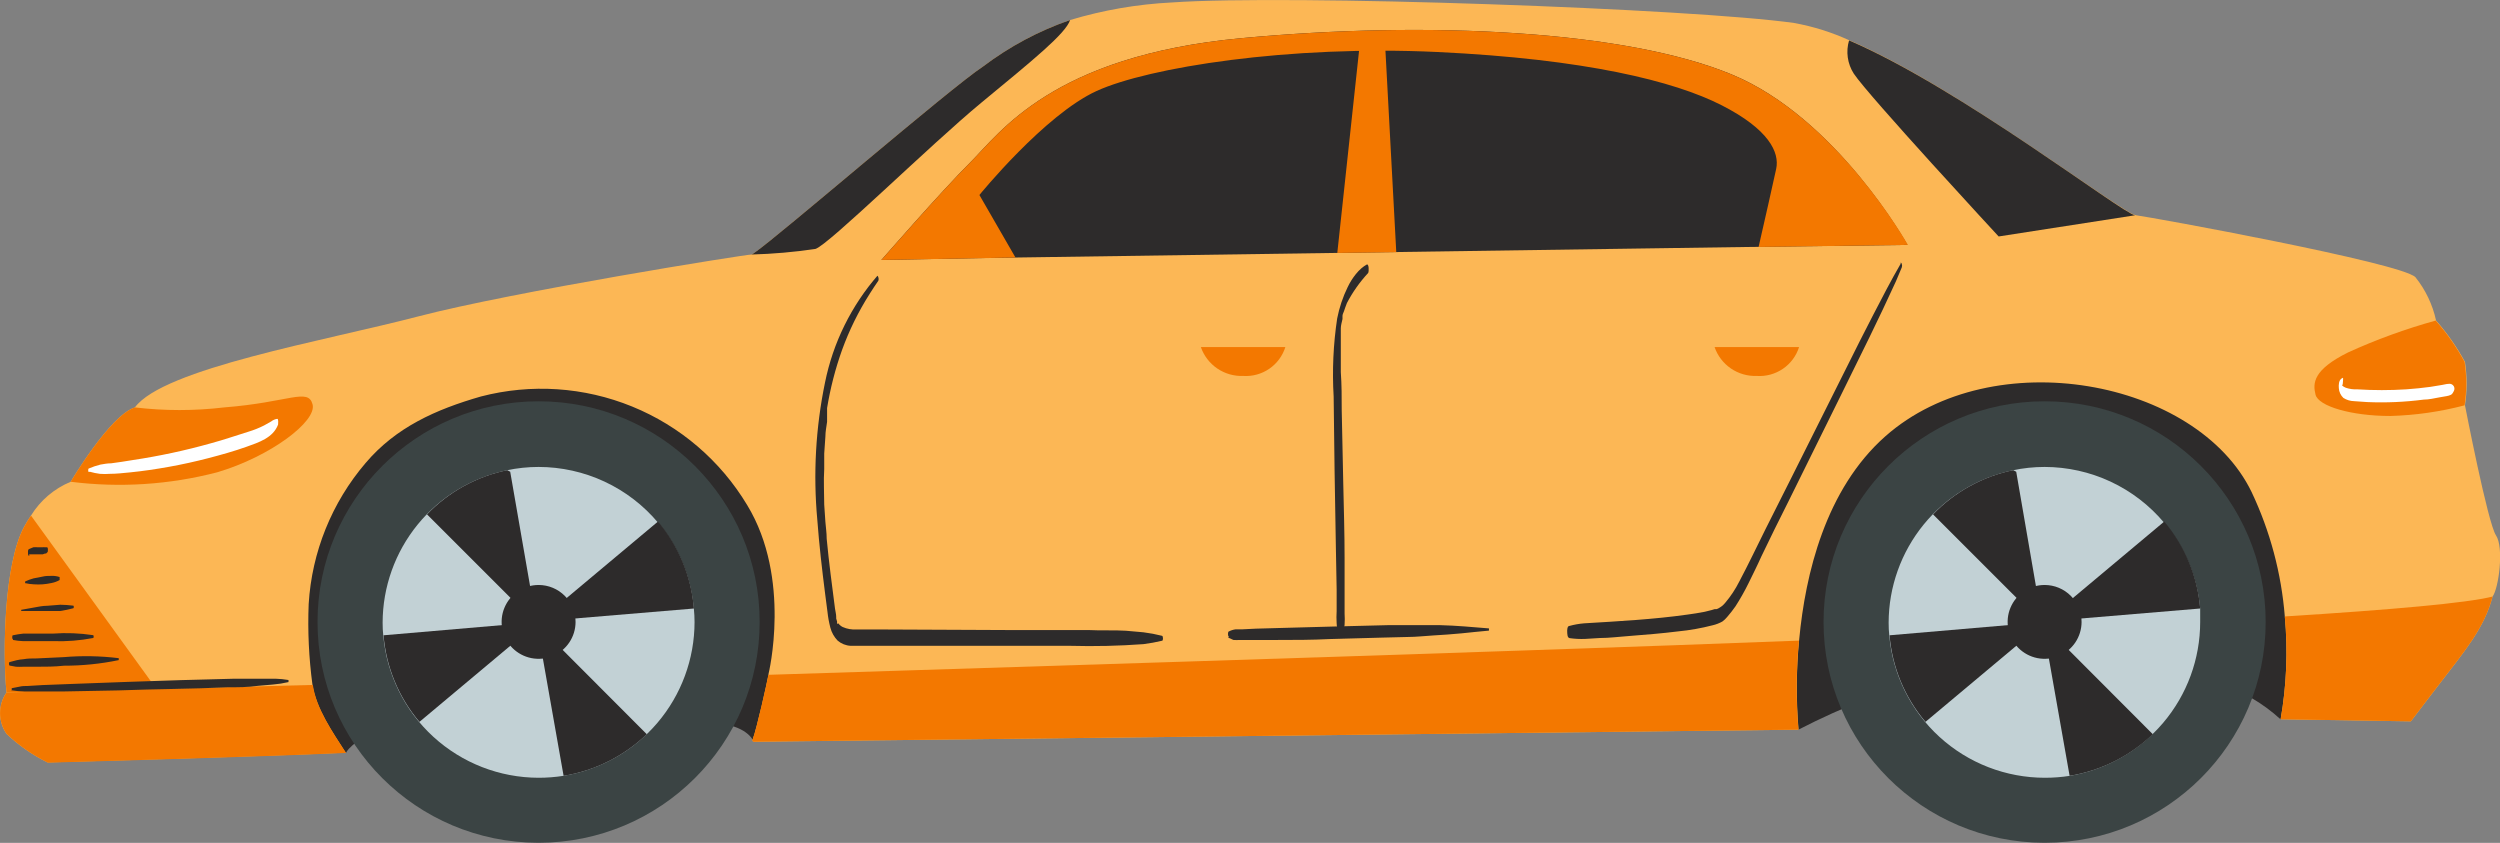 <?xml version="1.0" encoding="UTF-8"?> <svg xmlns="http://www.w3.org/2000/svg" width="872" height="294" viewBox="0 0 872 294" fill="none"><rect x="0" y="0" width="872" height="294" fill="#808080" stroke="none"/><g clip-path="url(#clip0_65_49)"><path d="M120.699 262.623C120.699 262.623 121.517 259.132 135.503 252.421C149.489 245.71 241.579 251.197 251.388 252.421C261.196 253.645 262.922 258.724 262.922 258.724C272.592 246.747 278.781 232.349 280.813 217.099C284.991 190.438 272.14 116.213 181.639 121.064C91.138 125.916 83.963 234.284 120.699 262.623Z" fill="#2D2B2B"></path><path d="M627.289 254.507C635.101 250.478 643.119 246.86 651.31 243.67C677.103 233.287 762.201 235.463 773.598 238.274C781.711 240.838 789.166 245.14 795.44 250.879C795.44 250.879 800.481 245.257 802.978 229.841C805.476 214.424 809.245 143.282 737.997 131.13C666.75 118.978 635.735 160.285 627.153 186.765C618.57 213.245 623.202 248.25 627.289 254.507Z" fill="#2D2B2B"></path><path d="M869.413 208.076C866.506 219.185 859.65 227.12 850.25 239.362L840.895 251.605L795.486 250.879C797.564 239.042 798.053 226.98 796.939 215.014C795.744 199.968 791.82 185.265 785.359 171.621C766.333 132.354 695.131 119.024 657.622 152.169C636.689 170.669 629.695 200.368 627.561 223.039C626.537 233.5 626.461 244.032 627.334 254.507L262.968 258.724C262.887 258.722 262.809 258.701 262.738 258.662C262.668 258.623 262.608 258.568 262.563 258.502C262.519 258.435 262.491 258.358 262.482 258.279C262.474 258.199 262.484 258.118 262.514 258.044C264.012 254.099 267.599 237.912 268.054 235.372C268.046 235.282 268.046 235.191 268.054 235.1C268.054 235.1 276.227 201.819 260.606 176.155C251.301 160.674 237.225 148.619 220.485 141.794C203.745 134.969 185.241 133.741 167.744 138.294C151.987 142.829 138.091 149.04 127.511 161.51C115.725 175.306 108.759 192.56 107.667 210.661C107.288 220.067 107.728 229.488 108.984 238.818C110.21 247.116 115.841 255.187 120.563 262.532C88.777 263.983 16.575 265.933 16.575 265.933C11.336 263.338 6.515 259.976 2.271 255.958C0.807 253.838 0.022 251.324 0.022 248.748C0.022 246.173 0.807 243.659 2.271 241.539C0.864 227.12 1.454 196.831 8.356 183.863C9.128 182.412 9.991 181.052 10.808 179.828C14.066 174.54 18.913 170.414 24.658 168.039C24.658 168.039 38.281 144.96 47.045 142.103C57.126 128.5 112.707 119.024 145.902 110.363C179.096 101.703 259.925 88.78 262.105 88.78C262.452 88.656 262.775 88.472 263.059 88.236C271.55 82.433 331.491 30.651 342.934 23.17C352.132 16.218 362.368 10.756 373.268 6.983C384.783 3.519 396.676 1.464 408.687 0.862C449.556 -2.04 590.325 2.993 625.836 8.026C632.497 9.24 638.98 11.281 645.135 14.101C683.869 30.788 740.041 74.452 745.036 75.087C750.803 75.812 837.399 91.637 842.485 96.67C846.032 101.093 848.503 106.277 849.705 111.814C853.597 116.227 856.979 121.064 859.786 126.233C860.547 131.253 860.547 136.358 859.786 141.378C859.786 141.378 867.732 182.458 870.593 186.72C873.454 190.982 871.547 205.22 869.413 208.076Z" fill="#FCB755"></path><path d="M665.297 85.425L608.853 86.15L345.114 89.959L307.424 90.685C307.424 90.685 328.448 66.563 338.575 56.497C348.701 46.431 367.001 19.543 432.8 13.331C498.598 7.119 567.167 10.746 603.948 25.936C640.73 41.126 665.297 85.425 665.297 85.425Z" fill="#2D2B2B"></path><path d="M744.718 75.087L697.129 82.478C697.129 82.478 651.719 33.417 646.588 25.664C645.499 23.967 644.789 22.056 644.507 20.061C644.225 18.065 644.377 16.033 644.953 14.101C683.869 30.788 740.177 74.452 744.718 75.087Z" fill="#2D2B2B"></path><path d="M75.789 164.729C59.113 169.077 41.757 170.2 24.658 168.039C24.658 168.039 38.281 144.96 47.045 142.103C57.392 143.337 67.849 143.337 78.196 142.103C100.901 140.335 107.485 135.166 109.029 141.06C110.573 146.955 94.317 159.242 75.789 164.729Z" fill="#F37800"></path><path d="M859.649 141.378C851.193 143.606 842.508 144.854 833.766 145.096C820.143 145.096 808.655 141.695 807.656 137.659C806.657 133.624 806.793 128.999 819.008 122.923C828.887 118.426 839.106 114.711 849.569 111.814C853.461 116.227 856.842 121.064 859.649 126.233C860.41 131.253 860.41 136.358 859.649 141.378Z" fill="#F37800"></path><path d="M619.524 58.945C620.795 53.141 616.935 45.07 600.452 36.682C583.968 28.294 552.999 20.585 501.323 18.137C449.647 15.688 400.559 23.487 382.486 31.74C364.413 39.992 341.617 68.014 341.617 68.014L354.196 89.823L307.424 90.685C307.424 90.685 328.448 66.563 338.575 56.497C348.701 46.431 367.001 19.543 432.8 13.331C498.598 7.119 567.167 10.746 603.948 25.936C640.73 41.126 665.478 85.425 665.478 85.425L613.394 86.15C615.119 78.578 618.57 63.479 619.524 58.945Z" fill="#F37800"></path><path d="M373.267 6.983C371.632 11.789 360.462 20.812 342.389 35.73C324.316 50.647 288.851 85.606 284.401 86.831C277.015 87.927 269.569 88.578 262.104 88.78C262.452 88.656 262.775 88.472 263.058 88.236C271.55 82.432 331.49 30.651 342.934 23.17C352.132 16.218 362.368 10.756 373.267 6.983Z" fill="#2D2B2B"></path><path d="M487.019 87.964L466.448 88.236L474.122 16.958H483.204L487.019 87.964Z" fill="#F37800"></path><path d="M120.7 262.623C88.913 264.074 16.712 266.024 16.712 266.024C11.419 263.412 6.551 260.019 2.271 255.958C0.807 253.838 0.022 251.324 0.022 248.748C0.022 246.173 0.807 243.659 2.271 241.539C2.271 241.539 44.003 240.587 109.12 238.909C110.346 247.207 115.977 255.278 120.7 262.623Z" fill="#F37800"></path><path d="M627.288 254.507L262.922 258.724C262.842 258.722 262.763 258.701 262.692 258.662C262.622 258.623 262.562 258.568 262.517 258.502C262.473 258.435 262.445 258.358 262.436 258.279C262.428 258.199 262.439 258.118 262.468 258.044C263.966 254.099 267.554 237.911 268.008 235.372C294.164 234.511 521.212 227.573 627.47 223.447C626.485 233.774 626.424 244.169 627.288 254.507Z" fill="#F37800"></path><path d="M869.412 208.076C866.506 219.185 859.649 227.12 850.249 239.362L840.895 251.605L795.485 250.879C797.564 239.042 798.053 226.98 796.938 215.014C834.492 212.656 860.467 210.343 869.412 208.076Z" fill="#F37800"></path><path d="M418.858 121.064H448.329C447.36 124.145 445.383 126.811 442.715 128.636C440.048 130.461 436.844 131.34 433.617 131.13C430.402 131.25 427.233 130.337 424.576 128.525C421.92 126.713 419.916 124.098 418.858 121.064Z" fill="#F37800"></path><path d="M598.045 121.064H627.516C626.538 124.148 624.552 126.816 621.877 128.641C619.201 130.465 615.991 131.342 612.758 131.13C609.549 131.248 606.387 130.333 603.738 128.521C601.089 126.708 599.094 124.095 598.045 121.064Z" fill="#F37800"></path><path d="M54.992 240.904L2.272 241.539C0.864 227.12 1.454 196.831 8.357 183.863C9.129 182.412 9.991 181.052 10.809 179.828L54.992 240.904Z" fill="#F37800"></path><path d="M713.158 293.955C755.742 293.955 790.264 259.484 790.264 216.963C790.264 174.442 755.742 139.972 713.158 139.972C670.574 139.972 636.053 174.442 636.053 216.963C636.053 259.484 670.574 293.955 713.158 293.955Z" fill="#3B4444"></path><path d="M187.86 293.955C230.444 293.955 264.966 259.484 264.966 216.963C264.966 174.442 230.444 139.972 187.86 139.972C145.276 139.972 110.755 174.442 110.755 216.963C110.755 259.484 145.276 293.955 187.86 293.955Z" fill="#3B4444"></path><path d="M242.261 216.963C242.248 229.86 237.648 242.332 229.281 252.157C220.914 261.981 209.325 268.518 196.579 270.603C193.695 271.059 190.78 271.286 187.86 271.284C174.267 271.258 161.174 266.161 151.151 256.992C141.128 247.822 134.899 235.244 133.687 221.724C133.527 220.218 133.451 218.704 133.46 217.19C133.484 204.722 137.795 192.641 145.673 182.967C153.55 173.294 164.516 166.615 176.735 164.049C180.391 163.264 184.121 162.869 187.86 162.87C195.809 162.88 203.659 164.627 210.86 167.987C218.062 171.347 224.439 176.24 229.546 182.322C236.741 190.836 241.105 201.373 242.034 212.474C242.17 213.835 242.261 215.376 242.261 216.963Z" fill="#C2D1D5"></path><path d="M200.756 216.963C200.747 219.508 199.983 221.993 198.561 224.105C197.138 226.217 195.121 227.86 192.764 228.828C190.407 229.796 187.815 230.044 185.316 229.542C182.818 229.04 180.524 227.81 178.725 226.008C176.926 224.205 175.702 221.91 175.208 219.414C174.714 216.917 174.972 214.33 175.95 211.98C176.927 209.629 178.58 207.621 180.7 206.208C182.82 204.795 185.311 204.041 187.86 204.041C189.558 204.041 191.238 204.375 192.806 205.025C194.373 205.675 195.797 206.628 196.995 207.828C198.193 209.029 199.142 210.454 199.788 212.021C200.433 213.589 200.762 215.268 200.756 216.963Z" fill="#2D2B2B"></path><path d="M187.225 217.643L186.634 217.099L148.944 179.42C156.487 171.567 166.242 166.19 176.917 164.003L177.961 164.548L187.088 217.054V217.553L187.225 217.643Z" fill="#2D2B2B"></path><path d="M225.596 256.094C217.624 263.761 207.503 268.822 196.579 270.603L187.225 217.643L225.596 256.094Z" fill="#2D2B2B"></path><path d="M187.86 216.963L187.179 217.553L146.31 251.786C139.091 243.266 134.71 232.71 133.777 221.588L186.589 217.054H187.179L187.86 216.963Z" fill="#2D2B2B"></path><path d="M242.034 212.248L187.86 216.782L229.501 181.914C236.747 190.471 241.129 201.078 242.034 212.248Z" fill="#2D2B2B"></path><path d="M767.423 216.963C767.42 229.82 762.859 242.261 754.547 252.079C746.234 261.898 734.709 268.461 722.013 270.603C719.129 271.059 716.214 271.286 713.294 271.284C699.677 271.292 686.55 266.21 676.499 257.038C666.447 247.865 660.199 235.267 658.984 221.724C658.825 220.218 658.749 218.704 658.757 217.19C658.781 204.722 663.093 192.641 670.97 182.967C678.848 173.294 689.814 166.615 702.033 164.049C705.689 163.264 709.418 162.869 713.158 162.87C721.107 162.88 728.957 164.627 736.158 167.987C743.359 171.347 749.737 176.24 754.844 182.322C762.029 190.762 766.422 201.216 767.423 212.248C767.423 213.835 767.423 215.376 767.423 216.963Z" fill="#C2D1D5"></path><path d="M726.054 216.963C726.045 219.508 725.281 221.993 723.859 224.105C722.436 226.217 720.419 227.86 718.062 228.828C715.705 229.796 713.113 230.044 710.614 229.542C708.116 229.04 705.822 227.81 704.023 226.008C702.224 224.205 701 221.91 700.506 219.414C700.012 216.917 700.27 214.33 701.248 211.98C702.225 209.629 703.878 207.621 705.998 206.208C708.118 204.795 710.609 204.041 713.158 204.041C714.855 204.041 716.536 204.375 718.104 205.025C719.671 205.675 721.095 206.628 722.293 207.828C723.491 209.029 724.44 210.454 725.086 212.021C725.731 213.589 726.06 215.268 726.054 216.963Z" fill="#2D2B2B"></path><path d="M712.522 217.643L711.932 217.099L674.242 179.42C681.785 171.567 691.54 166.19 702.214 164.003L703.259 164.548L712.341 217.235V217.734L712.522 217.643Z" fill="#2D2B2B"></path><path d="M750.894 256.094C742.922 263.761 732.8 268.822 721.877 270.603L712.522 217.643L750.894 256.094Z" fill="#2D2B2B"></path><path d="M713.158 216.963L712.477 217.553L671.608 251.786C664.388 243.266 660.008 232.71 659.075 221.588L711.887 217.054H712.477L713.158 216.963Z" fill="#2D2B2B"></path><path d="M767.423 212.248L713.249 216.782L754.89 181.914C762.135 190.471 766.518 201.078 767.423 212.248Z" fill="#2D2B2B"></path><path d="M476.801 92.226C476.105 92.612 475.451 93.067 474.849 93.587C474.156 94.195 473.518 94.862 472.942 95.582C471.815 96.977 470.855 98.499 470.081 100.116C468.383 103.599 467.147 107.287 466.403 111.089C465.052 120.091 464.641 129.208 465.177 138.294C465.358 155.736 465.616 173.223 465.949 190.755L466.221 205.628C466.221 208.122 466.221 210.615 466.221 213.155C466.13 214.559 466.13 215.967 466.221 217.371C466.221 218.596 466.63 219.775 466.811 220.999C466.811 221.452 467.084 222.586 467.765 222.586C468.446 222.586 468.582 221.407 468.628 220.953C468.673 220.5 468.855 218.913 468.991 217.87C469.082 216.572 469.082 215.269 468.991 213.971C468.991 211.749 468.991 209.436 468.991 207.351C468.991 203.089 468.991 198.781 468.991 194.519C468.991 185.994 468.719 177.425 468.537 168.9L467.992 143.055C467.992 138.521 467.992 134.213 467.674 129.77C467.674 127.684 467.674 125.644 467.674 123.558C467.697 123.271 467.697 122.983 467.674 122.696C467.674 123.422 467.674 122.47 467.674 122.379C467.674 122.288 467.674 121.382 467.674 120.883C467.674 120.384 467.674 118.706 467.674 117.663C467.674 116.621 467.674 116.485 467.674 115.895C467.652 115.593 467.652 115.29 467.674 114.988C467.674 115.487 467.674 114.58 467.674 114.58C467.674 113.447 468.037 112.358 468.264 111.27C468.245 111.074 468.245 110.877 468.264 110.681C468.239 110.515 468.239 110.347 468.264 110.182C468.264 109.638 468.582 109.094 468.764 108.595C468.946 108.096 469.4 106.645 469.808 105.693C471.799 101.889 474.288 98.367 477.21 95.219C477.528 94.766 477.528 91.818 476.665 92.272L476.801 92.226Z" fill="#2D2B2B"></path><path d="M662.98 91.954C659.575 97.803 656.487 103.834 653.354 109.865C650.22 115.895 647.042 122.243 643.954 128.455L625.154 165.998L615.755 184.68C612.757 190.71 609.851 196.831 606.673 202.816C605.328 205.499 603.666 208.011 601.723 210.298C600.934 211.275 599.9 212.025 598.726 212.474H598.499H598.045L597 212.792L594.639 213.381C592.596 213.789 590.552 214.107 588.509 214.379C576.611 216.056 564.533 216.691 552.544 217.417C550.81 217.56 549.092 217.864 547.413 218.324C546.641 218.324 546.596 219.82 546.641 220.455C546.687 221.089 546.641 222.45 547.504 222.586C549.263 222.835 551.041 222.926 552.817 222.858L558.039 222.54C561.354 222.54 564.669 222.087 567.984 221.86C573.751 221.407 579.563 220.953 585.33 220.228C589.391 219.834 593.415 219.122 597.364 218.097C598.555 217.821 599.702 217.379 600.769 216.782C601.378 216.34 601.927 215.822 602.404 215.24C603.437 214.052 604.407 212.811 605.31 211.522C606.975 208.935 608.491 206.255 609.851 203.497C611.395 200.323 612.985 197.194 614.392 194.02C617.42 187.702 620.538 181.37 623.747 175.022L642.592 136.889C648.949 124.011 655.352 111.18 661.3 98.121L663.344 93.269C663.482 92.873 663.482 92.441 663.344 92.045C663.344 92.045 663.117 91.365 662.89 91.728L662.98 91.954Z" fill="#2D2B2B"></path><path d="M306.288 95.899C296.949 106.593 290.564 119.533 287.761 133.443C284.508 149.199 283.605 165.349 285.082 181.37C285.718 189.985 286.717 198.554 287.807 207.124L288.624 213.427C288.817 215.278 289.151 217.112 289.623 218.913C290.066 220.618 290.942 222.179 292.166 223.447C293.437 224.536 295.034 225.174 296.707 225.261C298.614 225.261 300.612 225.261 302.519 225.261H321.864H347.52H373.267C381.809 225.496 390.357 225.299 398.878 224.672C401.047 224.393 403.2 223.999 405.327 223.493C405.781 223.493 405.735 221.86 405.327 221.77C403.19 221.226 401.021 220.818 398.833 220.545L392.703 220.001C388.525 219.729 384.302 220.001 380.124 219.775H354.922L304.971 219.548H298.841C297.145 219.677 295.444 219.38 293.891 218.686C293.305 218.377 292.794 217.944 292.393 217.417C292.261 217.5 292.125 217.576 291.984 217.643C291.992 217.477 291.992 217.311 291.984 217.145C291.712 216.51 291.984 217.462 291.984 216.827C291.857 216.471 291.751 216.108 291.666 215.739C291.666 215.059 291.666 216.056 291.666 215.739C291.641 215.543 291.641 215.345 291.666 215.15C291.666 214.243 291.394 213.291 291.258 212.338C290.213 204.222 289.123 196.106 288.352 187.944C288.352 185.722 288.034 183.999 287.897 182.05C287.761 180.1 287.625 178.014 287.489 176.019C287.489 171.893 287.216 167.767 287.489 163.641C287.489 162.643 287.489 161.646 287.489 160.603C287.513 160.301 287.513 159.998 287.489 159.696C287.489 159.197 287.489 158.698 287.489 158.2L287.897 152.26C287.897 150.537 288.261 148.859 288.488 147.136C288.466 146.713 288.466 146.289 288.488 145.866C288.466 145.655 288.466 145.443 288.488 145.232C288.488 145.232 288.488 144.552 288.488 145.005C288.466 144.658 288.466 144.309 288.488 143.962C288.488 143.962 288.488 143.282 288.488 143.735C288.488 143.282 288.488 142.783 288.488 142.33C289.612 135.43 291.359 128.646 293.71 122.062C296.203 115.183 299.447 108.599 303.382 102.428C304.351 100.887 305.35 99.375 306.379 97.894C306.515 97.528 306.515 97.126 306.379 96.761C306.379 96.761 306.152 96.035 305.97 96.262L306.288 95.899Z" fill="#2D2B2B"></path><path d="M428.395 222.495C428.985 222.495 429.621 223.039 430.257 223.221C430.983 223.266 431.711 223.266 432.436 223.221C433.889 223.221 435.297 223.221 436.977 223.221C439.838 223.221 442.744 223.221 445.605 223.221C451.599 223.221 457.593 223.221 463.769 222.903L481.933 222.404L491.015 222.178C493.966 222.178 496.963 221.815 500.097 221.634C503.23 221.452 506.59 221.225 509.814 220.908C513.038 220.591 516.172 220.228 519.35 219.956V219.185C513.674 218.732 507.998 218.188 502.276 218.052H493.194C490.197 218.052 487.2 218.052 484.112 218.052C472.079 218.369 460.045 218.641 447.785 219.004L438.022 219.276L433.481 219.502H431.029C430.205 219.605 429.406 219.851 428.667 220.228C428.213 220.228 428.168 221.951 428.667 222.132L428.395 222.495Z" fill="#2D2B2B"></path><path d="M3.906 240.768C5.409 241.008 6.926 241.144 8.447 241.176C10.037 241.176 11.581 241.176 12.988 241.176H22.479L41.324 240.813C54.492 240.315 66.844 240.315 79.377 239.725C82.919 239.725 86.415 239.725 89.912 239.226L95.134 238.773C96.984 238.622 98.821 238.335 100.629 237.911C100.629 237.911 100.629 237.231 100.629 237.186C99.127 236.929 97.61 236.778 96.088 236.733C94.498 236.733 92.909 236.733 91.32 236.733C88.141 236.733 85.008 236.733 81.829 236.733L62.984 237.231C50.451 237.594 37.918 238.093 25.34 238.546L14.805 238.954L9.582 239.272C8.674 239.272 7.766 239.272 6.858 239.498L4.088 240.043C4.088 240.043 4.088 240.904 4.088 240.949L3.906 240.768Z" fill="#2D2B2B"></path><path d="M3.134 232.108L5.587 232.561C6.418 232.606 7.252 232.606 8.084 232.561C9.583 232.561 11.127 232.561 12.625 232.561C15.849 232.561 19.073 232.561 22.252 232.198C28.69 232.208 35.111 231.554 41.415 230.249V229.569C35.056 228.79 28.635 228.669 22.252 229.206L12.761 229.659C11.172 229.659 9.583 229.659 8.22 229.931C7.394 229.985 6.574 230.107 5.768 230.294L3.361 230.929C3.044 230.929 3.044 232.062 3.361 232.108H3.134Z" fill="#2D2B2B"></path><path d="M4.542 223.221C5.695 223.447 6.864 223.583 8.038 223.629H11.535C13.896 223.629 16.076 223.629 18.528 223.629C23.201 223.791 27.877 223.426 32.468 222.54C32.741 222.54 32.741 221.588 32.468 221.543C27.841 220.841 23.15 220.658 18.482 220.999C16.166 220.999 13.941 220.999 11.489 220.999H8.129C6.908 221.129 5.695 221.326 4.496 221.588C4.178 221.588 4.178 222.903 4.496 222.949L4.542 223.221Z" fill="#2D2B2B"></path><path d="M7.402 213.109H11.943C13.442 213.109 14.986 213.109 16.484 213.109C17.983 213.109 19.527 213.109 21.025 213.109C22.556 212.882 24.073 212.564 25.566 212.157C25.793 212.157 25.793 211.25 25.566 211.25C24.06 211.058 22.544 210.952 21.025 210.933L16.484 211.295C14.94 211.295 13.396 211.613 11.943 211.885L7.402 212.701V213.2V213.109Z" fill="#2D2B2B"></path><path d="M8.81 203.406C9.81 203.634 10.828 203.77 11.852 203.814C12.866 203.883 13.882 203.883 14.895 203.814C15.918 203.733 16.935 203.581 17.937 203.361C18.943 203.176 19.91 202.824 20.798 202.318C20.798 202.318 20.798 201.411 20.798 201.275C19.879 200.959 18.908 200.821 17.937 200.867C16.893 200.867 15.803 200.867 14.759 201.139C13.714 201.411 12.761 201.502 11.716 201.728C10.704 202.011 9.717 202.375 8.765 202.816C8.765 202.816 8.765 203.542 8.765 203.587L8.81 203.406Z" fill="#2D2B2B"></path><path d="M10.172 193.34H11.035H11.761H12.579H14.123H14.94L15.712 193.068H16.075L16.484 192.66C16.711 192.66 16.711 192.025 16.711 191.753C16.711 191.481 16.711 191.027 16.439 190.891H16.075H15.621C15.381 190.848 15.135 190.848 14.895 190.891H14.032H13.215C12.686 190.847 12.154 190.847 11.625 190.891L9.991 191.572C9.991 191.572 9.764 192.025 9.764 192.116C9.742 192.372 9.742 192.63 9.764 192.887C9.764 193.204 9.764 193.839 10.218 193.929L10.172 193.34Z" fill="#2D2B2B"></path><path d="M816.783 131.992C815.739 132.672 815.693 134.259 815.784 135.392C815.864 136.686 816.432 137.901 817.374 138.793C818.5 139.512 819.805 139.905 821.143 139.927L825.684 140.244C832.265 140.523 838.859 140.235 845.391 139.382C847.208 139.382 849.024 138.929 850.795 138.612L853.429 138.158C853.932 138.076 854.421 137.924 854.882 137.705C855.381 137.478 855.654 136.843 855.881 136.435C856.028 136.172 856.105 135.875 856.105 135.574C856.105 135.272 856.028 134.976 855.881 134.712C855.697 134.397 855.418 134.148 855.083 134.001C854.749 133.855 854.376 133.818 854.019 133.896C853.293 133.896 852.566 134.168 851.839 134.259C851.113 134.349 849.069 134.712 847.707 134.939C844.937 135.302 842.122 135.619 839.306 135.8C833.621 136.163 827.918 136.163 822.232 135.8C820.878 135.872 819.522 135.688 818.236 135.256C817.723 135.075 817.258 134.78 816.874 134.395C816.874 134.395 816.874 134.032 816.874 133.987C816.874 133.941 816.874 134.486 816.874 134.486C816.874 134.486 817.192 133.987 817.146 133.987C817.101 133.987 817.464 131.493 817.146 131.81L816.783 131.992Z" fill="white"></path><path d="M31.333 164.548C32.479 164.876 33.648 165.118 34.83 165.273C35.993 165.364 37.163 165.364 38.326 165.273C40.642 165.273 42.867 165.001 45.319 164.774C49.86 164.321 54.401 163.641 58.942 162.825C63.483 162.008 68.024 161.011 72.565 159.832C77.106 158.653 81.647 157.383 85.961 155.842C90.275 154.3 95.27 152.713 96.996 148.088C96.996 147.816 97.222 146.002 96.678 146.093C95.915 146.213 95.197 146.525 94.589 147L92.091 148.406C90.343 149.29 88.519 150.018 86.642 150.582C82.101 151.988 77.969 153.439 73.564 154.618C64.614 157.136 55.514 159.089 46.318 160.467C43.821 160.875 41.323 161.283 38.78 161.6C37.554 161.6 36.283 161.827 35.011 162.054C33.63 162.398 32.278 162.853 30.97 163.414C30.698 163.414 30.698 164.548 30.97 164.638L31.333 164.548Z" fill="white"></path></g><defs><clipPath id="clip0_65_49"><rect width="872" height="294" fill="white"></rect></clipPath></defs></svg> 